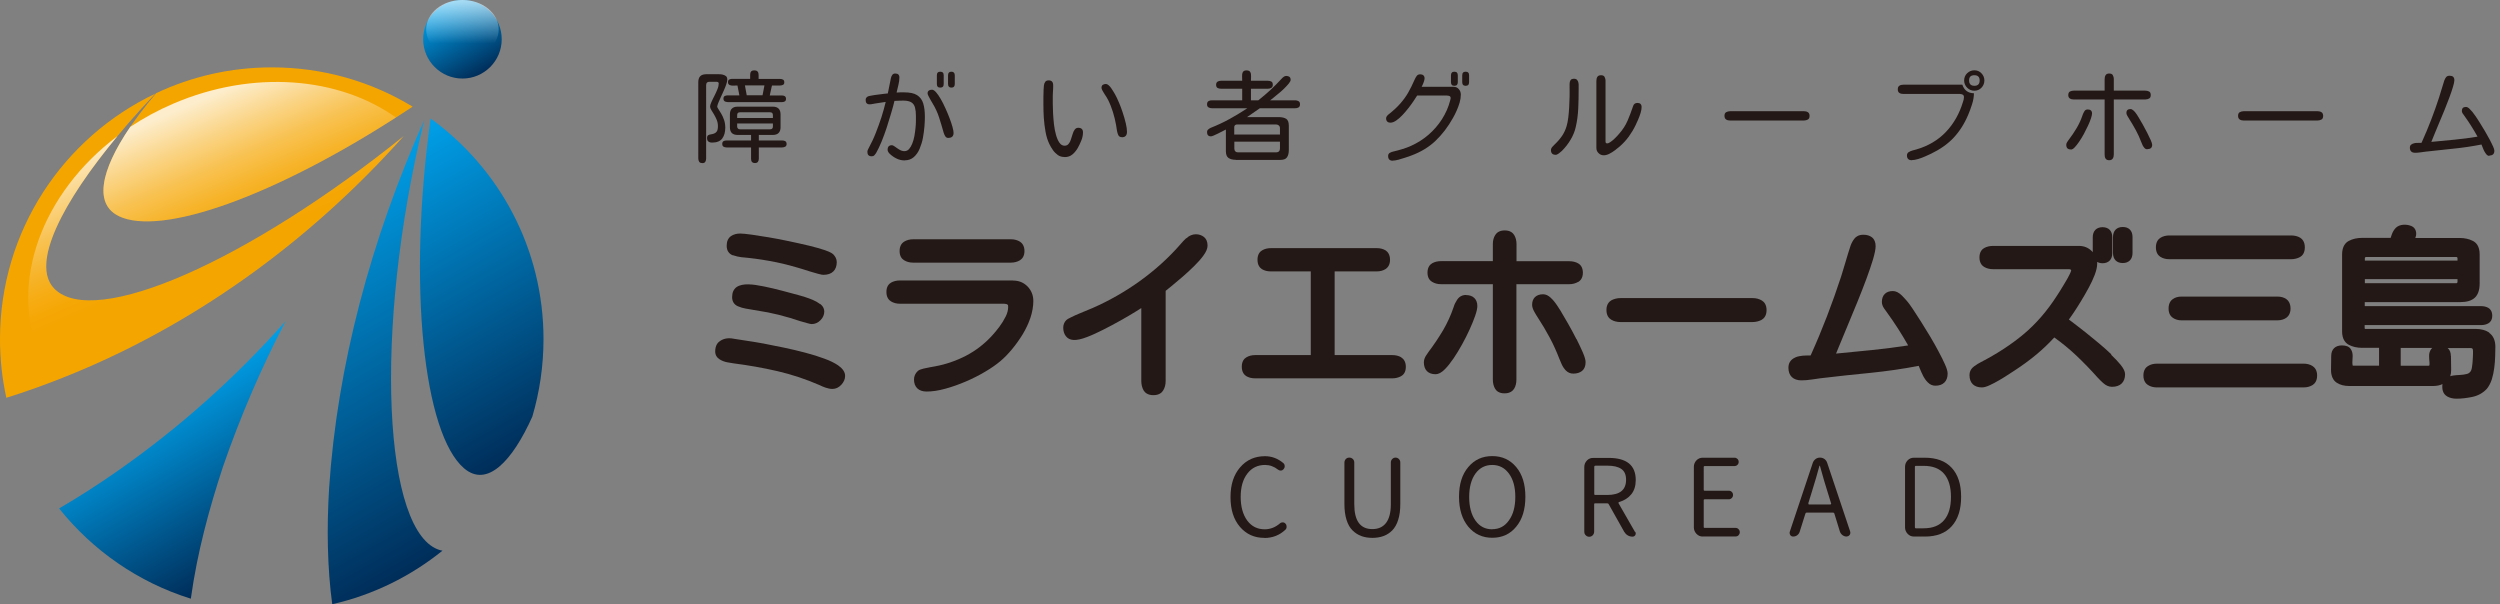 <svg xmlns="http://www.w3.org/2000/svg" width="331" height="80" viewBox="0 0 331 80" fill="none"><rect x="0" y="0" width="331" height="80" fill="#808080" stroke="none"/><path d="M66.427 5.2C66.427 8.067 64.093 10.4 61.227 10.4C58.36 10.4 56.027 8.067 56.027 5.2C56.027 2.333 58.347 0 61.227 0C64.107 0 66.427 2.32 66.427 5.2Z" fill="url(#paint0_linear_148_3048)"></path><path opacity="0.67" d="M66.027 3.893C66.027 6.053 63.88 7.8 61.227 7.8C58.573 7.8 56.427 6.053 56.427 3.893C56.427 1.733 58.573 0 61.227 0C63.88 0 66.027 1.747 66.027 3.893Z" fill="url(#paint1_linear_148_3048)"></path><path d="M37.813 42.52C31.227 49.946 23.693 56.706 15.307 62.533C12.893 64.213 10.4 65.813 7.827 67.32C12.267 72.88 18.307 77.106 25.267 79.266C26.12 73.093 27.707 67.32 29.533 61.76C31.853 55.053 34.627 48.64 37.813 42.52Z" fill="url(#paint2_linear_148_3048)"></path><path d="M53.52 17.96C32.8 34.613 12.507 43.547 7.213 38.24C3.267 34.293 10.533 22.933 20.56 12.4C8.4 18.173 0 30.56 0 44.907C0 47.573 0.293 50.173 0.84 52.667C3.4 51.867 5.933 50.96 8.44 49.96C25.227 43.293 40.813 32.227 53.507 17.947L53.52 17.96Z" fill="#F5A500"></path><path d="M16.253 28.84C22.533 31.08 37.893 25.24 54.627 14.12C49.187 10.813 42.813 8.92 35.987 8.92C30.507 8.92 25.32 10.147 20.68 12.333C14.28 19.853 11.12 27.013 16.253 28.84Z" fill="#F5A500"></path><path d="M56.187 15.867C49.147 31.627 44.653 48.346 43.573 64.64C43.253 69.88 43.333 75.16 43.987 80C49.427 78.76 54.387 76.293 58.587 72.906C58.493 72.893 58.413 72.867 58.32 72.853C50.827 70.84 49.307 44.066 56.173 15.867H56.187Z" fill="url(#paint3_linear_148_3048)"></path><path d="M61.453 62.013C64.48 64.586 67.8 61.12 70.48 55.16C71.44 51.906 71.96 48.466 71.96 44.893C71.96 32.866 66.067 22.226 57.013 15.693C53.92 37.946 56.133 57.493 61.453 62.013Z" fill="url(#paint4_linear_148_3048)"></path><path opacity="0.8" d="M53.52 17.96C32.8 34.614 12.507 43.547 7.213 38.24C3.96 34.987 8.32 26.72 15.56 18.014C5.587 25.52 1.08 37.4 5.347 47.334C5.827 48.453 6.413 49.507 7.067 50.507C7.533 50.334 7.987 50.147 8.453 49.974C25.24 43.307 40.827 32.24 53.52 17.96Z" fill="url(#paint5_linear_148_3048)"></path><path opacity="0.8" d="M16.253 28.84C22.253 30.974 36.56 25.733 52.427 15.56C44.893 10.2 33.547 9.173 22.92 13.733C20.893 14.6 19 15.64 17.24 16.8C13.347 22.52 12.16 27.373 16.253 28.827V28.84Z" fill="url(#paint6_linear_148_3048)"></path><path d="M111.027 48.413C110.547 48.08 109.92 47.76 109.133 47.48C108.387 47.2 107.533 46.934 106.613 46.694C105.693 46.453 104.76 46.227 103.8 46.027C102.853 45.827 101.933 45.64 101.067 45.48C100.2 45.32 99.44 45.2 98.8 45.107C98.173 45.014 97.72 44.947 97.427 44.894C97.32 44.88 97.213 44.853 97.093 44.84C96.333 44.694 95.76 44.853 95.32 45.16C95.027 45.347 94.693 45.747 94.693 46.533C94.693 46.987 94.907 47.347 95.293 47.587C95.6 47.773 95.933 47.907 96.32 47.974C96.64 48.027 96.907 48.067 97.12 48.107C99.093 48.36 101.067 48.707 102.96 49.147C104.853 49.587 106.733 50.214 108.533 51C108.773 51.12 109.027 51.227 109.293 51.32C109.6 51.427 109.907 51.493 110.227 51.493C110.653 51.493 111.053 51.307 111.387 50.947C111.72 50.587 111.893 50.2 111.893 49.773C111.893 49.28 111.6 48.827 111.027 48.427V48.413Z" fill="#231815"></path><path d="M108.573 40.254C108.293 40.04 107.96 39.854 107.587 39.694C107.227 39.547 106.893 39.427 106.56 39.32C106.227 39.214 105.973 39.147 105.8 39.094L103.613 38.507C102.787 38.28 101.947 38.094 101.12 37.92C99.667 37.627 98.333 37.454 97.52 38.014C97.133 38.294 96.933 38.734 96.933 39.347C96.933 39.907 97.2 40.334 97.693 40.547C98.04 40.694 98.387 40.8 98.72 40.854C99.72 41.014 100.693 41.187 101.667 41.36C102.627 41.547 103.573 41.787 104.56 42.08C104.627 42.08 104.787 42.147 105.027 42.227C105.307 42.32 105.613 42.414 105.947 42.52L106.84 42.774C107.227 42.88 107.36 42.907 107.467 42.907C107.907 42.907 108.307 42.734 108.64 42.387C108.973 42.054 109.133 41.667 109.133 41.24C109.133 40.974 109.04 40.587 108.587 40.24L108.573 40.254Z" fill="#231815"></path><path d="M97.027 33.787C97.413 33.92 97.787 34.014 98.16 34.053C99.387 34.16 100.64 34.32 101.867 34.547C103.093 34.76 104.307 35.053 105.52 35.413C105.64 35.44 105.853 35.507 106.16 35.6L107.213 35.934C107.6 36.053 107.947 36.16 108.267 36.24C108.733 36.373 108.92 36.387 109.027 36.387C110.147 36.387 110.787 35.773 110.787 34.694C110.787 34.493 110.733 34.307 110.653 34.133C110.587 34 110.507 33.88 110.413 33.773C110.293 33.614 110.053 33.413 109.213 33.12C108.653 32.934 107.96 32.733 107.133 32.533C106.32 32.334 105.44 32.147 104.52 31.947C103.587 31.747 102.693 31.573 101.813 31.427C100.947 31.28 100.173 31.16 99.507 31.067C98.813 30.974 98.32 30.92 98 30.92C97.507 30.92 97.107 31.04 96.773 31.267C96.4 31.534 96.213 31.96 96.213 32.547C96.213 33.173 96.507 33.614 97.04 33.813L97.027 33.787Z" fill="#231815"></path><path d="M134.173 37.133H119.147C118.707 37.133 118.32 37.227 117.987 37.413C117.707 37.574 117.36 37.92 117.36 38.654C117.36 39.387 117.693 39.733 117.973 39.907C118.307 40.107 118.693 40.214 119.147 40.214H132.933C133.133 40.214 133.293 40.254 133.4 40.334C133.48 40.387 133.48 40.547 133.48 40.64C133.48 41.053 133.373 41.48 133.147 41.92C132.907 42.4 132.627 42.853 132.307 43.28C131.973 43.72 131.653 44.107 131.347 44.44C130.347 45.533 129.187 46.427 127.907 47.093C126.627 47.76 125.24 48.24 123.787 48.507L123.187 48.614C122.88 48.667 122.573 48.733 122.28 48.8C121.907 48.894 121.68 48.974 121.52 49.12C121.187 49.427 121.013 49.813 121.013 50.24C121.013 51.254 121.627 51.84 122.68 51.84C123.427 51.84 124.253 51.72 125.16 51.467C126.04 51.227 126.947 50.907 127.853 50.52C128.76 50.133 129.627 49.694 130.413 49.227C131.213 48.76 131.893 48.28 132.453 47.813C132.973 47.373 133.493 46.84 134 46.227C134.507 45.614 134.973 44.96 135.4 44.267C135.827 43.56 136.173 42.827 136.427 42.08C136.68 41.32 136.813 40.56 136.813 39.84C136.813 39.12 136.56 38.453 136.053 37.934C135.547 37.413 134.907 37.147 134.133 37.147L134.173 37.133Z" fill="#231815"></path><path d="M119.72 34.467C120.053 34.667 120.44 34.773 120.893 34.773H133.853C134.293 34.773 134.693 34.667 135.027 34.467C135.307 34.294 135.64 33.947 135.64 33.24C135.64 32.533 135.307 32.16 135.027 31.987C134.693 31.787 134.307 31.68 133.853 31.68H120.893C120.453 31.68 120.053 31.787 119.72 31.987C119.44 32.16 119.107 32.507 119.107 33.24C119.107 33.974 119.44 34.294 119.72 34.467Z" fill="#231815"></path><path d="M157.053 31.534C156.76 31.814 156.52 32.067 156.347 32.28C154.773 34.093 152.96 35.733 150.987 37.16C149.013 38.587 146.893 39.8 144.68 40.773C144.587 40.813 144.387 40.907 144.067 41.027C143.733 41.16 143.347 41.32 142.947 41.493C142.533 41.667 142.173 41.827 141.853 41.987C141.4 42.2 141.267 42.294 141.187 42.373C140.907 42.654 140.773 43 140.773 43.387C140.773 43.84 140.893 44.214 141.12 44.507C141.587 45.107 142.4 45.214 143.947 44.614C144.587 44.373 145.293 44.04 146.067 43.654C146.827 43.267 147.587 42.867 148.347 42.44C149.107 42.014 149.787 41.614 150.413 41.227C150.667 41.067 150.907 40.92 151.107 40.787V50.44C151.107 50.907 151.213 51.32 151.4 51.667C151.573 51.96 151.933 52.32 152.707 52.32C153.48 52.32 153.84 51.974 154.013 51.68C154.227 51.334 154.333 50.92 154.333 50.44V38.507C154.533 38.347 154.787 38.147 155.107 37.88C155.533 37.52 156.013 37.12 156.547 36.667C157.08 36.214 157.587 35.733 158.08 35.254C158.587 34.76 159 34.294 159.32 33.853C159.693 33.347 159.88 32.907 159.88 32.52C159.88 32.014 159.72 31.627 159.4 31.373C158.853 30.933 157.84 30.8 157.067 31.56L157.053 31.534Z" fill="#231815"></path><path d="M185.547 47.32C185.213 47.12 184.813 47.014 184.347 47.014H176.707V35.934H182.28C182.733 35.934 183.12 35.827 183.44 35.627C183.707 35.453 184.04 35.107 184.04 34.4C184.04 33.694 183.72 33.334 183.467 33.16C183.147 32.96 182.747 32.853 182.28 32.853H168.267C167.827 32.853 167.44 32.947 167.107 33.147C166.827 33.307 166.493 33.654 166.493 34.387C166.493 35.12 166.813 35.453 167.067 35.627C167.387 35.827 167.787 35.934 168.253 35.934H173.547V47.014H166.187C165.747 47.014 165.36 47.107 165.027 47.307C164.747 47.467 164.413 47.813 164.413 48.547C164.413 49.28 164.733 49.614 164.987 49.787C165.307 49.987 165.707 50.093 166.173 50.093H184.32C184.76 50.093 185.147 50 185.493 49.813C185.787 49.654 186.133 49.307 186.133 48.574C186.133 47.84 185.8 47.493 185.52 47.32H185.547Z" fill="#231815"></path><path d="M194.107 39.053C193.6 39.053 193.187 39.28 192.92 39.694C192.72 40 192.56 40.32 192.467 40.64C192.093 41.747 191.613 42.787 191.067 43.72C190.507 44.667 189.867 45.627 189.133 46.6C189.013 46.76 188.907 46.947 188.773 47.133C188.613 47.4 188.52 47.68 188.52 47.974C188.52 48.974 189.08 49.547 190.067 49.547C190.453 49.547 190.853 49.334 191.293 48.894C191.653 48.533 192.04 48.053 192.44 47.467C192.827 46.894 193.213 46.267 193.587 45.587C193.96 44.92 194.293 44.24 194.587 43.6C194.88 42.96 195.12 42.36 195.307 41.827C195.507 41.254 195.6 40.827 195.6 40.52C195.6 39.614 195.04 39.067 194.093 39.067L194.107 39.053Z" fill="#231815"></path><path d="M208.72 44.907C208.387 44.24 208.027 43.587 207.653 42.92C207.28 42.254 206.933 41.667 206.627 41.16C206.307 40.64 206.053 40.28 205.907 40.08C205.773 39.894 205.573 39.667 205.32 39.427C205 39.12 204.653 38.96 204.307 38.96C203.4 38.96 202.853 39.48 202.853 40.347C202.853 40.64 202.96 40.96 203.16 41.307C203.32 41.6 203.467 41.827 203.587 42.014C204.173 42.907 204.707 43.813 205.187 44.707C205.667 45.6 206.093 46.56 206.48 47.56C206.56 47.747 206.653 47.974 206.773 48.24C206.907 48.547 207.093 48.813 207.32 49.053C207.6 49.334 207.933 49.467 208.307 49.467C208.773 49.467 209.16 49.347 209.453 49.12C209.773 48.867 209.933 48.467 209.933 47.947C209.933 47.667 209.827 47.28 209.573 46.68C209.347 46.16 209.067 45.56 208.733 44.894L208.72 44.907Z" fill="#231815"></path><path d="M208.96 37.334C209.24 37.16 209.573 36.813 209.573 36.107C209.573 35.4 209.24 35.027 208.947 34.867C208.613 34.68 208.227 34.587 207.787 34.587H200.787V32.32C200.787 31.854 200.68 31.453 200.48 31.12C200.307 30.84 199.96 30.507 199.227 30.507C198.493 30.507 198.147 30.84 197.973 31.107C197.76 31.44 197.653 31.84 197.653 32.307V34.574H190.787C190.347 34.574 189.96 34.667 189.627 34.853C189.347 35.014 189 35.36 189 36.093C189 36.827 189.333 37.147 189.613 37.32C189.947 37.52 190.333 37.627 190.787 37.627H197.653V50.254C197.653 50.707 197.747 51.107 197.933 51.44C198.093 51.733 198.453 52.08 199.2 52.08C199.947 52.08 200.307 51.733 200.48 51.453C200.68 51.12 200.773 50.707 200.773 50.254V37.627H207.773C208.213 37.627 208.613 37.52 208.947 37.32L208.96 37.334Z" fill="#231815"></path><path d="M233.267 39.787C232.92 39.574 232.507 39.467 232.04 39.467H214.56C214.107 39.467 213.693 39.574 213.347 39.76C213.053 39.934 212.693 40.294 212.693 41.04C212.693 41.787 213.027 42.147 213.32 42.32C213.667 42.534 214.08 42.64 214.547 42.64H232.027C232.48 42.64 232.893 42.534 233.24 42.347C233.533 42.174 233.893 41.814 233.893 41.067C233.893 40.32 233.56 39.96 233.267 39.787Z" fill="#231815"></path><path d="M256.667 46.534C256.333 45.894 255.947 45.227 255.547 44.547C255.133 43.867 254.733 43.214 254.333 42.574C253.933 41.934 253.573 41.387 253.253 40.907C252.92 40.414 252.667 40.054 252.48 39.854C252.32 39.654 252.08 39.414 251.787 39.107C251.4 38.734 251.013 38.534 250.613 38.534C249.707 38.534 249.16 39.067 249.16 39.974C249.16 40.254 249.253 40.534 249.44 40.814C249.573 41.014 249.707 41.2 249.813 41.334C250.84 42.747 251.787 44.227 252.64 45.734C251.053 45.974 249.44 46.187 247.84 46.347C246.253 46.507 244.667 46.667 243.093 46.814C243.227 46.494 243.373 46.134 243.547 45.707L244.653 43.04C245.067 42.04 245.493 41.027 245.92 39.974C246.347 38.92 246.747 37.907 247.107 36.934C247.467 35.96 247.76 35.094 247.987 34.347C248.213 33.56 248.333 32.987 248.333 32.6C248.333 32.08 248.173 31.68 247.853 31.427C247.56 31.2 247.187 31.08 246.707 31.08C246.08 31.08 245.72 31.347 245.533 31.587C245.32 31.854 245.147 32.16 245.013 32.534C244.787 33.214 244.587 33.88 244.387 34.56C244.187 35.227 243.987 35.907 243.773 36.587C243.2 38.334 242.573 40.107 241.907 41.84C241.24 43.574 240.52 45.307 239.76 46.987L239.72 47.067H239.227C238.893 47.067 238.547 47.094 238.227 47.16C237.853 47.227 237.533 47.374 237.267 47.587C237.053 47.76 236.787 48.094 236.787 48.694C236.787 49.747 237.413 50.36 238.507 50.36C238.933 50.36 239.387 50.32 239.827 50.254C240.24 50.187 240.64 50.134 241.053 50.08C243.28 49.814 245.507 49.574 247.72 49.36C249.813 49.147 251.947 48.84 254.04 48.44C254.08 48.547 254.133 48.667 254.187 48.8C254.307 49.107 254.453 49.427 254.613 49.747C254.787 50.094 255 50.387 255.227 50.614C255.507 50.907 255.853 51.067 256.24 51.067C257.267 51.067 257.867 50.48 257.867 49.467C257.867 49.174 257.76 48.787 257.507 48.227C257.293 47.747 257.013 47.174 256.667 46.534Z" fill="#231815"></path><path d="M281.053 30.053C280.24 30.053 279.76 30.56 279.76 31.387V33.493C279.76 34.334 280.24 34.827 281.053 34.827C281.867 34.827 282.347 34.32 282.347 33.493V31.387C282.347 30.547 281.867 30.053 281.053 30.053Z" fill="#231815"></path><path d="M279.533 46.907C279.027 46.427 278.48 45.934 277.867 45.427C277.267 44.92 276.68 44.44 276.107 43.987C275.533 43.534 275.013 43.134 274.56 42.787C274.307 42.6 274.107 42.44 273.92 42.307C274.08 42.08 274.267 41.814 274.48 41.507C274.813 41.014 275.16 40.48 275.52 39.88C275.88 39.28 276.227 38.694 276.547 38.094C276.88 37.48 277.147 36.907 277.347 36.374C277.56 35.8 277.667 35.32 277.667 34.92C277.667 34.84 277.667 34.76 277.667 34.68C277.867 34.787 278.107 34.854 278.373 34.854C279.187 34.854 279.667 34.347 279.667 33.52V31.414C279.667 30.574 279.187 30.08 278.373 30.08C277.56 30.08 277.08 30.587 277.08 31.414V33.387C277.08 33.387 277 33.307 276.96 33.254C276.493 32.787 275.92 32.56 275.28 32.56H263.867C263.427 32.56 263.04 32.654 262.707 32.84C262.427 33 262.08 33.347 262.08 34.08C262.08 34.814 262.413 35.16 262.693 35.334C263.027 35.534 263.413 35.64 263.867 35.64H273.947C274.053 35.64 274.147 35.667 274.227 35.774C274.227 35.774 274.227 35.907 274.027 36.307C273.867 36.627 273.68 36.987 273.44 37.374C273.213 37.76 272.987 38.12 272.787 38.454C272.573 38.774 272.427 39.014 272.333 39.16C271.04 41.174 269.56 42.88 267.933 44.24C266.293 45.614 264.387 46.854 262.267 47.947C262 48.08 261.693 48.267 261.387 48.494C260.867 48.867 260.76 49.334 260.76 49.667C260.76 50.694 261.36 51.294 262.4 51.294C262.68 51.294 263.013 51.2 263.467 50.987C263.853 50.814 264.267 50.587 264.707 50.334C265.133 50.08 265.533 49.84 265.893 49.6L266.693 49.08C267.72 48.414 268.707 47.694 269.64 46.92C270.467 46.227 271.253 45.48 271.987 44.68C273.013 45.414 273.973 46.2 274.867 47.04C275.853 47.974 276.827 48.974 277.76 50.027C277.96 50.24 278.187 50.467 278.467 50.72C278.827 51.04 279.213 51.214 279.627 51.214C280.733 51.214 281.36 50.6 281.36 49.547C281.36 49.2 281.173 48.8 280.787 48.32C280.467 47.92 280.04 47.467 279.52 46.974L279.533 46.907Z" fill="#231815"></path><path d="M306.187 48.467C305.853 48.254 305.453 48.147 304.987 48.147H285.587C285.12 48.147 284.72 48.254 284.387 48.467C284.107 48.64 283.787 49 283.787 49.72C283.787 50.44 284.12 50.8 284.387 50.974C284.72 51.187 285.12 51.294 285.587 51.294H304.987C305.453 51.294 305.853 51.187 306.187 50.974C306.467 50.8 306.787 50.44 306.787 49.72C306.787 49 306.453 48.64 306.187 48.467Z" fill="#231815"></path><path d="M301.52 39.267H288.84C288.387 39.267 287.987 39.373 287.68 39.6C287.427 39.773 287.12 40.133 287.12 40.84C287.12 41.547 287.413 41.88 287.667 42.067C287.987 42.294 288.373 42.413 288.84 42.413H301.52C302 42.413 302.4 42.294 302.72 42.067C302.973 41.88 303.267 41.52 303.267 40.84C303.267 40.16 302.96 39.773 302.707 39.6C302.387 39.373 302 39.267 301.52 39.267Z" fill="#231815"></path><path d="M286.027 34C286.36 34.214 286.76 34.32 287.227 34.32H303.333C303.787 34.32 304.2 34.214 304.533 34.027C304.827 33.854 305.16 33.494 305.16 32.747C305.16 32 304.813 31.64 304.533 31.467C304.2 31.267 303.787 31.174 303.333 31.174H287.227C286.76 31.174 286.36 31.28 286.027 31.494C285.76 31.667 285.44 32.027 285.44 32.747C285.44 33.467 285.76 33.827 286.027 34Z" fill="#231815"></path><path d="M329.613 44.053C329.12 43.72 328.507 43.547 327.76 43.547H313.28C313.173 43.547 313.12 43.547 313.107 43.547C313.08 43.48 313.067 43.387 313.08 43.267C313.08 43.187 313.08 43.12 313.08 43.04H328.533C328.88 43.04 329.187 42.96 329.453 42.813C329.693 42.68 329.973 42.387 329.973 41.8C329.973 41.214 329.693 40.894 329.453 40.76C329.187 40.614 328.88 40.533 328.533 40.533H313.093V40H325.72C326.6 40 327.227 39.813 327.653 39.427C328.08 39.04 328.307 38.4 328.307 37.533C328.307 36.894 328.307 36.254 328.307 35.6C328.307 34.947 328.307 34.307 328.307 33.667C328.307 32.574 327.813 32.093 327.4 31.893C326.907 31.64 326.32 31.507 325.653 31.507H319.787C319.867 31.307 319.907 31.134 319.907 30.974C319.907 30.294 319.507 30.027 319.253 29.92C318.56 29.64 317.693 29.694 317.213 30.16C316.973 30.4 316.8 30.694 316.68 31.027C316.627 31.187 316.573 31.347 316.52 31.494H312.747C312.08 31.494 311.493 31.627 310.987 31.893C310.573 32.107 310.093 32.6 310.093 33.68V43.894C310.093 44.96 310.587 45.44 310.987 45.654C311.48 45.92 312.08 46.053 312.747 46.053H314.987V48.413H311.667C311.56 48.413 311.52 48.413 311.507 48.413C311.467 48.307 311.453 48.147 311.453 47.974C311.467 47.694 311.48 47.427 311.493 47.147C311.493 46.773 311.413 46.453 311.227 46.2C311.013 45.88 310.613 45.733 310.067 45.733C309.187 45.733 308.653 46.254 308.653 47.12L308.627 48.974C308.627 49.76 308.88 50.334 309.373 50.667C309.813 50.96 310.373 51.107 311.04 51.107H322.147C322.627 51.107 323.04 51.014 323.387 50.853C323.36 50.974 323.36 51.093 323.36 51.227C323.36 51.987 323.733 52.334 324.04 52.507C324.387 52.694 324.8 52.787 325.24 52.787C325.88 52.787 326.573 52.707 327.293 52.56C328.08 52.4 328.747 52.04 329.267 51.467C329.533 51.133 329.76 50.72 329.92 50.214C330.067 49.747 330.173 49.227 330.24 48.694C330.307 48.173 330.347 47.667 330.36 47.173C330.373 46.694 330.387 46.28 330.387 45.934C330.387 45.067 330.107 44.44 329.56 44.067L329.613 44.053ZM324.493 47.12C324.493 46.667 324.347 46.307 324.067 46.08H327.027C327.32 46.08 327.427 46.133 327.427 46.493C327.427 46.72 327.427 47.04 327.4 47.453C327.387 47.853 327.347 48.227 327.293 48.6C327.24 48.974 327.133 49.147 327.053 49.24C326.933 49.387 326.773 49.48 326.573 49.52C326.307 49.587 326.027 49.627 325.747 49.64C325.413 49.654 325.107 49.68 324.813 49.72C324.667 49.733 324.533 49.773 324.413 49.813C324.493 49.574 324.533 49.294 324.533 48.974L324.507 47.133L324.493 47.12ZM321.893 46.214C321.693 46.48 321.6 46.8 321.613 47.173C321.613 47.453 321.64 47.72 321.667 48C321.68 48.173 321.667 48.32 321.64 48.4C321.64 48.4 321.587 48.427 321.44 48.427H317.853V46.067H322.027C322.027 46.067 321.933 46.16 321.893 46.214ZM313.107 34.507V34.133L313.213 34.027H325.267L325.373 34.133V34.507H313.093H313.107ZM325.373 36.974V37.387L325.267 37.493H313.107V36.96H325.387L325.373 36.974Z" fill="#231815"></path><path d="M167.387 71.213C166.08 71.213 165.013 70.734 164.173 69.76C163.333 68.787 162.92 67.48 162.92 65.814C162.92 64.147 163.347 62.853 164.2 61.867C165.053 60.88 166.147 60.4 167.48 60.4C168.387 60.4 169.187 60.707 169.907 61.307C170.04 61.413 170.093 61.56 170.093 61.733C170.093 61.88 170.04 62.014 169.947 62.12C169.853 62.227 169.733 62.294 169.587 62.307C169.44 62.307 169.32 62.267 169.2 62.173C168.693 61.773 168.12 61.56 167.493 61.56C166.52 61.56 165.733 61.934 165.147 62.707C164.56 63.467 164.267 64.493 164.267 65.787C164.267 67.08 164.56 68.147 165.133 68.92C165.707 69.694 166.48 70.08 167.453 70.08C168.187 70.08 168.853 69.814 169.453 69.307C169.56 69.2 169.693 69.16 169.84 69.16C169.987 69.16 170.107 69.227 170.2 69.334C170.307 69.44 170.347 69.587 170.347 69.734C170.347 69.907 170.293 70.04 170.187 70.133C169.413 70.867 168.48 71.227 167.413 71.227L167.387 71.213Z" fill="#231815"></path><path d="M181.707 71.213C181.16 71.213 180.667 71.133 180.24 70.973C179.813 70.813 179.427 70.573 179.08 70.227C178.733 69.893 178.467 69.427 178.28 68.827C178.093 68.24 178 67.533 178 66.72V61.253C178 61.067 178.067 60.907 178.187 60.773C178.32 60.64 178.467 60.587 178.653 60.587C178.84 60.587 178.987 60.653 179.12 60.773C179.253 60.907 179.307 61.067 179.307 61.253V66.76C179.307 68.96 180.107 70.053 181.693 70.053C183.28 70.053 184.147 68.96 184.147 66.76V61.227C184.147 61.053 184.213 60.893 184.333 60.773C184.453 60.653 184.6 60.587 184.773 60.587C184.947 60.587 185.093 60.653 185.213 60.773C185.333 60.893 185.4 61.053 185.4 61.227V66.72C185.4 67.533 185.307 68.24 185.12 68.827C184.933 69.427 184.667 69.88 184.333 70.227C184 70.56 183.613 70.813 183.173 70.973C182.733 71.133 182.253 71.213 181.693 71.213H181.707Z" fill="#231815"></path><path d="M193.173 65.773C193.173 64.12 193.573 62.813 194.4 61.84C195.213 60.867 196.267 60.387 197.573 60.387C198.88 60.387 199.933 60.867 200.747 61.84C201.56 62.813 201.96 64.12 201.96 65.773C201.96 67.427 201.56 68.76 200.747 69.733C199.947 70.72 198.88 71.2 197.573 71.2C196.267 71.2 195.213 70.707 194.4 69.733C193.587 68.747 193.173 67.427 193.173 65.773ZM197.573 70.067C198.493 70.067 199.24 69.68 199.787 68.893C200.347 68.12 200.627 67.08 200.627 65.787C200.627 64.493 200.347 63.467 199.787 62.707C199.227 61.947 198.493 61.56 197.573 61.56C196.653 61.56 195.907 61.933 195.347 62.707C194.8 63.467 194.52 64.493 194.52 65.8C194.52 67.107 194.8 68.147 195.347 68.92C195.893 69.693 196.64 70.08 197.573 70.08V70.067Z" fill="#231815"></path><path d="M216.507 70.4C216.507 70.4 216.573 70.533 216.573 70.613C216.573 70.693 216.56 70.76 216.52 70.84C216.44 70.973 216.307 71.053 216.147 71.053C215.92 71.053 215.707 71 215.507 70.88C215.307 70.76 215.16 70.6 215.04 70.4L212.987 66.747C212.947 66.667 212.867 66.64 212.773 66.64H211.2C211.107 66.64 211.067 66.68 211.067 66.773V70.387C211.067 70.573 211 70.733 210.88 70.867C210.747 71 210.6 71.067 210.413 71.067C210.227 71.067 210.08 71 209.947 70.867C209.813 70.733 209.76 70.573 209.76 70.387V61.827C209.76 61.493 209.88 61.213 210.107 60.973C210.333 60.733 210.613 60.627 210.947 60.627H212.987C215.373 60.627 216.573 61.6 216.573 63.56C216.573 64.333 216.373 64.96 215.987 65.44C215.6 65.92 215.067 66.267 214.373 66.467C214.333 66.467 214.307 66.493 214.293 66.533C214.28 66.56 214.293 66.6 214.293 66.627L216.48 70.44L216.507 70.4ZM211.213 61.667C211.12 61.667 211.08 61.72 211.08 61.8V65.4C211.08 65.493 211.12 65.533 211.213 65.533H212.8C214.467 65.533 215.293 64.867 215.293 63.52C215.293 62.853 215.08 62.373 214.667 62.093C214.253 61.8 213.627 61.653 212.8 61.653H211.213V61.667Z" fill="#231815"></path><path d="M225.453 71.04C225.12 71.04 224.84 70.92 224.613 70.68C224.387 70.44 224.267 70.16 224.267 69.827V61.8C224.267 61.467 224.387 61.187 224.613 60.947C224.84 60.707 225.133 60.6 225.453 60.6H229.653C229.8 60.6 229.92 60.653 230.04 60.76C230.147 60.867 230.2 61 230.2 61.16C230.2 61.32 230.147 61.44 230.04 61.547C229.933 61.653 229.8 61.707 229.653 61.707H225.707C225.613 61.707 225.573 61.76 225.573 61.84V64.84C225.573 64.933 225.613 64.973 225.707 64.973H228.907C229.067 64.973 229.187 65.027 229.293 65.133C229.4 65.24 229.453 65.373 229.453 65.533C229.453 65.693 229.4 65.827 229.293 65.933C229.187 66.04 229.053 66.107 228.907 66.107H225.707C225.613 66.107 225.573 66.147 225.573 66.24V69.76C225.573 69.853 225.613 69.893 225.707 69.893H229.787C229.947 69.893 230.08 69.947 230.187 70.067C230.293 70.173 230.347 70.307 230.347 70.467C230.347 70.627 230.293 70.747 230.187 70.867C230.08 70.973 229.947 71.027 229.787 71.027H225.44L225.453 71.04Z" fill="#231815"></path><path d="M244.493 71.04C244.293 71.04 244.107 70.973 243.947 70.853C243.787 70.733 243.667 70.573 243.6 70.373L242.867 67.987C242.84 67.907 242.787 67.867 242.693 67.867H239.213C239.12 67.867 239.067 67.907 239.04 67.987L238.28 70.4C238.213 70.6 238.107 70.747 237.947 70.867C237.787 70.987 237.613 71.04 237.413 71.04C237.253 71.04 237.12 70.973 237.027 70.84C236.973 70.747 236.947 70.653 236.947 70.56C236.947 70.507 236.947 70.453 236.973 70.387L240.013 61.28C240.08 61.08 240.213 60.907 240.387 60.773C240.56 60.64 240.76 60.587 240.973 60.587C241.187 60.587 241.387 60.653 241.56 60.773C241.733 60.907 241.853 61.067 241.92 61.28L244.96 70.36C244.96 70.36 244.987 70.48 244.987 70.533C244.987 70.627 244.96 70.72 244.907 70.813C244.8 70.947 244.667 71.027 244.493 71.027V71.04ZM239.44 66.653C239.44 66.653 239.44 66.72 239.44 66.747C239.453 66.773 239.48 66.787 239.52 66.787H242.347C242.347 66.787 242.413 66.773 242.427 66.747C242.44 66.72 242.453 66.68 242.44 66.653L241.987 65.187C241.707 64.32 241.36 63.147 240.96 61.68C240.96 61.667 240.933 61.653 240.92 61.653C240.907 61.653 240.893 61.653 240.893 61.68C240.64 62.64 240.293 63.813 239.867 65.187L239.413 66.653H239.44Z" fill="#231815"></path><path d="M253.413 71.04C253.08 71.04 252.8 70.92 252.573 70.68C252.347 70.44 252.227 70.16 252.227 69.827V61.8C252.227 61.467 252.347 61.187 252.573 60.947C252.8 60.707 253.093 60.6 253.413 60.6H254.813C256.387 60.6 257.587 61.04 258.413 61.947C259.24 62.84 259.653 64.12 259.653 65.787C259.653 67.453 259.24 68.747 258.413 69.667C257.587 70.587 256.4 71.04 254.867 71.04H253.413ZM253.533 69.813C253.533 69.907 253.573 69.947 253.667 69.947H254.693C255.893 69.947 256.787 69.587 257.4 68.867C258.013 68.147 258.307 67.12 258.307 65.787C258.307 64.453 258 63.427 257.4 62.733C256.8 62.027 255.893 61.68 254.693 61.68H253.667C253.573 61.68 253.533 61.733 253.533 61.813V69.827V69.813Z" fill="#231815"></path><path d="M92.947 21.587C92.76 21.587 92.627 21.52 92.56 21.4C92.493 21.28 92.453 21.133 92.453 20.973V10.88C92.453 10.173 92.8 9.827 93.507 9.827H95.2C95.36 9.827 95.533 9.84 95.693 9.88C95.853 9.92 96 9.987 96.12 10.08C96.24 10.173 96.293 10.333 96.293 10.533C96.293 10.693 96.253 10.893 96.16 11.16C96.067 11.427 95.96 11.707 95.827 12C95.693 12.293 95.56 12.587 95.427 12.88C95.293 13.173 95.173 13.427 95.093 13.64C95.013 13.853 94.96 14.027 94.96 14.12C94.96 14.187 95.013 14.293 95.12 14.453C95.227 14.613 95.347 14.813 95.493 15.053C95.64 15.293 95.76 15.573 95.867 15.88C95.973 16.187 96.027 16.533 96.027 16.893C96.027 17.493 95.893 17.973 95.627 18.333C95.36 18.693 94.907 18.88 94.267 18.88C94.067 18.88 93.907 18.827 93.787 18.733C93.667 18.64 93.613 18.48 93.613 18.28C93.613 18.093 93.667 17.96 93.76 17.907C93.853 17.853 93.973 17.8 94.12 17.787C94.267 17.773 94.4 17.733 94.547 17.68C94.693 17.627 94.813 17.533 94.907 17.4C95 17.267 95.053 17.027 95.053 16.707C95.053 16.4 95 16.12 94.893 15.867C94.787 15.613 94.667 15.373 94.533 15.147C94.4 14.92 94.267 14.733 94.173 14.56C94.08 14.387 94.013 14.24 94.013 14.12C94.013 13.973 94.067 13.773 94.187 13.52C94.307 13.267 94.427 12.987 94.587 12.693C94.747 12.4 94.867 12.093 94.987 11.813C95.107 11.533 95.16 11.267 95.16 11.053C95.16 10.96 95.12 10.893 95.053 10.867C94.987 10.84 94.907 10.827 94.827 10.827H93.933C93.64 10.827 93.493 10.973 93.493 11.267V20.987C93.493 21.147 93.453 21.293 93.387 21.413C93.32 21.533 93.187 21.6 92.987 21.6L92.947 21.587ZM99.96 21.587C99.613 21.587 99.44 21.4 99.44 21.027V19.52H96.173C96.013 19.52 95.893 19.48 95.787 19.413C95.68 19.347 95.627 19.227 95.627 19.053C95.627 18.88 95.68 18.76 95.787 18.693C95.893 18.627 96.027 18.6 96.173 18.6H99.44V17.867H97.667C96.987 17.867 96.64 17.533 96.64 16.853V15.147C96.64 14.467 96.987 14.12 97.667 14.12H102.307C103 14.12 103.347 14.467 103.347 15.16V16.827C103.347 17.52 103 17.867 102.307 17.867H100.467V18.6H103.573C103.733 18.6 103.867 18.627 103.973 18.693C104.08 18.76 104.147 18.88 104.147 19.053C104.147 19.227 104.093 19.347 103.973 19.413C103.853 19.48 103.72 19.52 103.573 19.52H100.467V21.027C100.467 21.187 100.427 21.32 100.347 21.427C100.267 21.533 100.133 21.587 99.96 21.587ZM96.32 13.507C96.173 13.507 96.04 13.48 95.947 13.413C95.853 13.347 95.787 13.24 95.787 13.067C95.787 12.893 95.84 12.773 95.947 12.72C96.053 12.667 96.173 12.627 96.32 12.627H97.893L97.64 11.32C97.52 11.32 97.36 11.32 97.16 11.333C96.96 11.347 96.787 11.333 96.627 11.267C96.467 11.2 96.387 11.08 96.387 10.88C96.387 10.707 96.44 10.587 96.547 10.533C96.653 10.48 96.773 10.44 96.92 10.44H99.32C99.32 10.28 99.32 10.107 99.32 9.933C99.32 9.76 99.347 9.613 99.427 9.493C99.507 9.373 99.653 9.32 99.88 9.32C100.107 9.32 100.253 9.387 100.333 9.507C100.413 9.627 100.44 9.773 100.44 9.947C100.44 10.12 100.44 10.28 100.44 10.453H103.293C103.44 10.453 103.573 10.48 103.68 10.547C103.787 10.613 103.84 10.72 103.84 10.893C103.84 11.067 103.787 11.173 103.68 11.227C103.573 11.28 103.44 11.32 103.293 11.32H102.213C102.213 11.32 102.187 11.413 102.16 11.533C102.133 11.653 102.093 11.787 102.067 11.947C102.04 12.107 102 12.24 101.973 12.373C101.947 12.507 101.92 12.587 101.92 12.64H103.533C103.68 12.64 103.813 12.667 103.907 12.733C104 12.8 104.067 12.907 104.067 13.08C104.067 13.253 104.013 13.36 103.907 13.427C103.8 13.493 103.68 13.52 103.533 13.52H96.32V13.507ZM97.6 15.627H102.333V15.253C102.333 14.987 102.213 14.867 101.96 14.867H97.973C97.72 14.867 97.6 14.987 97.6 15.24V15.627ZM97.973 17.12H101.96C102.213 17.12 102.333 17 102.333 16.747V16.347H97.6V16.76C97.6 16.867 97.64 16.96 97.707 17.027C97.773 17.093 97.867 17.12 97.987 17.12H97.973ZM98.853 12.613H100.96L101.213 11.307H98.627L98.867 12.613H98.853Z" fill="#231815"></path><path d="M119.787 21.24C119.413 21.24 119.053 21.16 118.72 21C118.387 20.84 118.08 20.627 117.827 20.387C117.747 20.32 117.68 20.24 117.613 20.133C117.547 20.027 117.52 19.933 117.52 19.827C117.52 19.427 117.707 19.227 118.08 19.227C118.187 19.227 118.333 19.293 118.507 19.427C118.68 19.56 118.88 19.693 119.08 19.813C119.28 19.933 119.507 20.013 119.733 20.013C119.987 20.013 120.2 19.92 120.36 19.733C120.52 19.547 120.667 19.307 120.787 19C120.907 18.693 121 18.373 121.067 18.013C121.133 17.653 121.173 17.293 121.213 16.947C121.253 16.6 121.267 16.28 121.267 15.987C121.267 15.693 121.267 15.48 121.267 15.333C121.267 14.907 121.227 14.547 121.147 14.24C121.067 13.933 120.907 13.707 120.68 13.56C120.453 13.413 120.093 13.32 119.613 13.32C119.427 13.32 119.227 13.32 119.027 13.333C118.827 13.347 118.627 13.36 118.427 13.36C118.32 13.827 118.173 14.373 117.987 14.987C117.8 15.6 117.613 16.24 117.4 16.893C117.187 17.547 116.96 18.16 116.72 18.747C116.48 19.333 116.24 19.827 116.013 20.227C115.947 20.333 115.88 20.44 115.773 20.547C115.667 20.653 115.56 20.693 115.413 20.693C115.027 20.693 114.84 20.493 114.84 20.107C114.84 20.013 114.867 19.907 114.92 19.8C114.973 19.693 115.027 19.587 115.067 19.507C115.373 18.933 115.68 18.307 115.947 17.613C116.213 16.92 116.48 16.227 116.707 15.507C116.933 14.787 117.12 14.12 117.267 13.493L115.853 13.707C115.747 13.72 115.627 13.747 115.507 13.773C115.387 13.8 115.267 13.813 115.147 13.813C114.787 13.813 114.613 13.627 114.613 13.253C114.613 13.147 114.627 13.053 114.667 12.987C114.707 12.92 114.76 12.867 114.853 12.8C114.893 12.76 115 12.733 115.173 12.693C115.347 12.653 115.547 12.627 115.773 12.587C116 12.547 116.24 12.52 116.493 12.493C116.747 12.467 116.947 12.44 117.133 12.413C117.32 12.387 117.44 12.373 117.507 12.373H117.547L117.96 10.32C118 10.16 118.053 10.027 118.147 9.907C118.24 9.787 118.36 9.733 118.533 9.733C118.893 9.733 119.08 9.907 119.08 10.253C119.08 10.56 119.04 10.893 118.947 11.253C118.853 11.613 118.773 11.947 118.707 12.253C118.867 12.253 119.04 12.24 119.2 12.227C119.36 12.213 119.52 12.227 119.693 12.227C120.453 12.227 121.04 12.347 121.427 12.6C121.813 12.853 122.093 13.213 122.24 13.707C122.387 14.2 122.453 14.773 122.453 15.467C122.453 15.8 122.44 16.213 122.4 16.707C122.36 17.2 122.293 17.707 122.2 18.227C122.107 18.747 121.947 19.24 121.76 19.693C121.573 20.147 121.307 20.52 120.987 20.8C120.667 21.08 120.267 21.227 119.8 21.227L119.787 21.24ZM125.587 18.267C125.4 18.267 125.253 18.2 125.16 18.053C125.067 17.907 125 17.76 124.947 17.587C124.76 16.907 124.547 16.227 124.333 15.547C124.12 14.867 123.813 14.24 123.44 13.627C123.4 13.56 123.32 13.44 123.227 13.267C123.133 13.093 123.04 12.92 122.947 12.747C122.853 12.573 122.813 12.453 122.813 12.373C122.813 12.187 122.867 12.067 122.987 11.987C123.107 11.907 123.24 11.88 123.4 11.88C123.56 11.88 123.747 12 123.947 12.227C124.147 12.453 124.347 12.76 124.56 13.12C124.773 13.48 124.973 13.893 125.173 14.333C125.373 14.773 125.56 15.213 125.72 15.64C125.88 16.067 126.013 16.453 126.107 16.8C126.2 17.147 126.253 17.413 126.253 17.587C126.253 18.027 126.027 18.253 125.587 18.253V18.267ZM124.493 11.6C124.187 11.6 124.04 11.44 124.04 11.12V9.973C124.04 9.653 124.187 9.493 124.493 9.493C124.8 9.493 124.947 9.653 124.947 9.973V11.12C124.947 11.44 124.8 11.6 124.493 11.6ZM125.96 11.6C125.667 11.6 125.52 11.44 125.52 11.12V9.973C125.52 9.653 125.667 9.493 125.96 9.493C126.253 9.493 126.413 9.653 126.413 9.973V11.12C126.413 11.44 126.267 11.6 125.96 11.6Z" fill="#231815"></path><path d="M140.947 20.787C140.613 20.787 140.307 20.707 140.067 20.533C139.827 20.36 139.6 20.147 139.413 19.88C139.227 19.613 139.067 19.347 138.933 19.067C138.707 18.587 138.533 18.053 138.427 17.44C138.32 16.827 138.24 16.227 138.2 15.6C138.16 14.973 138.147 14.413 138.147 13.893C138.147 13.547 138.147 13.2 138.147 12.867C138.147 12.533 138.16 12.187 138.173 11.84C138.173 11.68 138.2 11.507 138.213 11.32C138.227 11.133 138.293 10.973 138.387 10.84C138.48 10.707 138.627 10.64 138.84 10.64C139.24 10.64 139.44 10.853 139.44 11.28C139.44 11.56 139.44 11.84 139.413 12.12C139.387 12.4 139.387 12.693 139.387 12.96C139.387 13.12 139.387 13.373 139.387 13.747C139.387 14.12 139.4 14.533 139.427 15.013C139.453 15.493 139.493 15.973 139.547 16.467C139.6 16.96 139.693 17.427 139.813 17.853C139.933 18.28 140.08 18.627 140.267 18.893C140.453 19.16 140.68 19.293 140.947 19.293C141.173 19.293 141.347 19.213 141.48 19.053C141.613 18.893 141.72 18.693 141.787 18.467C141.853 18.24 141.947 18 142.013 17.76C142.08 17.52 142.173 17.32 142.293 17.16C142.413 17 142.56 16.92 142.76 16.92C143.173 16.92 143.387 17.12 143.387 17.52C143.387 17.867 143.32 18.227 143.173 18.587C143.027 18.947 142.88 19.28 142.707 19.573C142.52 19.907 142.28 20.2 142 20.44C141.72 20.68 141.373 20.8 140.947 20.8V20.787ZM148.533 18.16C148.307 18.16 148.147 18.067 148.067 17.893C147.987 17.72 147.92 17.533 147.893 17.333C147.827 16.813 147.72 16.267 147.587 15.693C147.453 15.12 147.28 14.573 147.067 14.027C146.853 13.48 146.613 12.987 146.307 12.56C146.267 12.493 146.2 12.4 146.133 12.28C146.067 12.16 145.987 12.053 145.933 11.933C145.88 11.813 145.84 11.707 145.84 11.64C145.84 11.453 145.893 11.32 146 11.24C146.107 11.16 146.253 11.12 146.427 11.12C146.533 11.12 146.653 11.173 146.773 11.28C146.893 11.387 147.013 11.507 147.12 11.667C147.227 11.827 147.333 11.973 147.413 12.12C147.493 12.267 147.56 12.387 147.613 12.453C147.773 12.733 147.947 13.107 148.133 13.533C148.32 13.96 148.493 14.427 148.653 14.92C148.813 15.413 148.947 15.867 149.053 16.32C149.16 16.773 149.213 17.147 149.213 17.453C149.213 17.933 148.987 18.173 148.533 18.173V18.16Z" fill="#231815"></path><path d="M163.64 21.16C163.227 21.16 162.907 21.08 162.667 20.92C162.427 20.76 162.307 20.467 162.307 20.013V17.147C162.227 17.187 162.093 17.253 161.92 17.347C161.747 17.44 161.533 17.547 161.32 17.653C161.107 17.76 160.907 17.853 160.72 17.933C160.533 18.013 160.413 18.053 160.333 18.053C159.987 18.053 159.813 17.867 159.813 17.493C159.813 17.347 159.867 17.227 159.96 17.147C160.053 17.067 160.16 16.987 160.28 16.933C161.147 16.587 161.987 16.2 162.787 15.76C163.587 15.32 164.373 14.84 165.147 14.333H160.467C160.28 14.333 160.133 14.293 160 14.213C159.867 14.133 159.813 14 159.813 13.8C159.813 13.6 159.88 13.467 160.013 13.387C160.147 13.307 160.293 13.28 160.467 13.28H164.467V11.747H161.653C161.467 11.747 161.32 11.707 161.2 11.64C161.08 11.573 161.013 11.427 161.013 11.227C161.013 11.027 161.08 10.893 161.2 10.813C161.32 10.733 161.48 10.693 161.653 10.693H164.467C164.467 10.52 164.467 10.32 164.453 10.12C164.44 9.92 164.467 9.72 164.547 9.56C164.627 9.4 164.787 9.32 165.04 9.32C165.293 9.32 165.467 9.4 165.547 9.56C165.627 9.72 165.653 9.907 165.64 10.12C165.627 10.333 165.627 10.52 165.627 10.693H167.88C168.067 10.693 168.213 10.733 168.333 10.8C168.453 10.867 168.52 11.013 168.52 11.213C168.52 11.413 168.453 11.547 168.333 11.627C168.213 11.707 168.053 11.747 167.88 11.747H165.627V13.28H166.6C167.16 12.84 167.693 12.387 168.2 11.92C168.707 11.453 169.2 10.947 169.68 10.427C169.76 10.333 169.853 10.253 169.96 10.173C170.067 10.093 170.173 10.053 170.293 10.053C170.467 10.053 170.613 10.093 170.72 10.173C170.827 10.253 170.88 10.387 170.88 10.587C170.88 10.693 170.8 10.853 170.64 11.053C170.48 11.253 170.28 11.467 170.053 11.693C169.827 11.92 169.573 12.147 169.307 12.36C169.04 12.573 168.813 12.773 168.613 12.933C168.413 13.093 168.253 13.213 168.173 13.28H171.467C171.653 13.28 171.8 13.32 171.933 13.4C172.067 13.48 172.12 13.613 172.12 13.813C172.12 14.013 172.053 14.147 171.92 14.227C171.787 14.307 171.64 14.333 171.467 14.333H166.8L165.107 15.507H169.32C169.733 15.507 170.067 15.587 170.293 15.733C170.52 15.88 170.64 16.187 170.64 16.653V19.853C170.64 20.267 170.56 20.587 170.4 20.827C170.24 21.067 169.933 21.173 169.48 21.173H163.64V21.16ZM163.427 17.813H169.467V16.973C169.467 16.813 169.413 16.693 169.32 16.613C169.227 16.533 169.107 16.48 168.96 16.48H163.773C163.68 16.48 163.6 16.507 163.52 16.573C163.44 16.64 163.413 16.72 163.413 16.827V17.827L163.427 17.813ZM163.933 20.173H168.96C169.12 20.173 169.24 20.133 169.333 20.04C169.427 19.947 169.467 19.827 169.467 19.667V18.76H163.427V19.667C163.427 19.827 163.467 19.947 163.56 20.04C163.653 20.133 163.773 20.173 163.933 20.173Z" fill="#231815"></path><path d="M184.4 21.28C183.987 21.28 183.787 21.067 183.787 20.653C183.787 20.453 183.867 20.307 184.027 20.227C184.187 20.147 184.347 20.08 184.507 20.053C184.92 19.96 185.307 19.853 185.693 19.733C186.08 19.613 186.453 19.48 186.827 19.307C187.653 18.933 188.427 18.453 189.12 17.853C189.813 17.253 190.413 16.573 190.907 15.8C191.4 15.027 191.773 14.2 192 13.307C192 13.293 192.027 13.24 192.04 13.147C192.053 13.053 192.067 13 192.067 13C192.067 12.853 192.013 12.76 191.92 12.72C191.827 12.68 191.707 12.653 191.587 12.653H187.627C187.52 12.84 187.36 13.08 187.16 13.373C186.96 13.667 186.733 13.987 186.48 14.307C186.227 14.627 185.96 14.947 185.68 15.24C185.4 15.533 185.133 15.773 184.853 15.96C184.573 16.147 184.333 16.24 184.107 16.24C183.72 16.24 183.52 16.04 183.52 15.653C183.52 15.533 183.573 15.427 183.667 15.32C183.76 15.213 183.853 15.133 183.947 15.067C184.533 14.6 185.013 14.147 185.4 13.707C185.787 13.267 186.133 12.8 186.427 12.293C186.72 11.787 187.013 11.187 187.307 10.52C187.373 10.36 187.467 10.2 187.573 10.053C187.68 9.907 187.84 9.84 188.04 9.84C188.213 9.84 188.347 9.88 188.453 9.973C188.56 10.067 188.613 10.2 188.613 10.373C188.613 10.467 188.587 10.587 188.547 10.733C188.507 10.88 188.44 11.027 188.387 11.16C188.333 11.293 188.28 11.413 188.227 11.493H192.467C192.747 11.493 192.973 11.6 193.147 11.8C193.32 12 193.413 12.24 193.413 12.52C193.413 12.867 193.36 13.227 193.253 13.587C193.147 13.947 193.013 14.307 192.853 14.667C192.693 15.027 192.533 15.347 192.36 15.64C191.707 16.813 190.933 17.813 190.053 18.653C189.173 19.493 188.08 20.147 186.8 20.613C186.613 20.68 186.373 20.76 186.067 20.867C185.76 20.973 185.453 21.067 185.147 21.147C184.84 21.227 184.587 21.267 184.387 21.267L184.4 21.28ZM192.56 11.36C192.253 11.36 192.107 11.2 192.107 10.88V9.973C192.107 9.653 192.253 9.493 192.56 9.493C192.867 9.493 193.013 9.653 193.013 9.973V10.88C193.013 11.2 192.867 11.36 192.56 11.36ZM194.053 11.36C193.747 11.36 193.6 11.2 193.6 10.88V9.973C193.6 9.653 193.747 9.493 194.053 9.493C194.36 9.493 194.507 9.653 194.507 9.973V10.88C194.507 11.2 194.36 11.36 194.053 11.36Z" fill="#231815"></path><path d="M205.96 20.493C205.547 20.493 205.347 20.28 205.347 19.867C205.347 19.72 205.413 19.573 205.533 19.44C205.653 19.307 205.76 19.187 205.853 19.107C206.213 18.773 206.533 18.4 206.8 18.013C207.067 17.627 207.267 17.2 207.413 16.72C207.507 16.4 207.587 16.013 207.64 15.573C207.693 15.133 207.733 14.667 207.76 14.187C207.787 13.707 207.8 13.24 207.813 12.8C207.827 12.36 207.813 11.96 207.813 11.627C207.813 11.467 207.813 11.293 207.813 11.107C207.813 10.92 207.853 10.76 207.933 10.627C208.013 10.493 208.173 10.427 208.4 10.427C208.587 10.427 208.72 10.48 208.813 10.587C208.907 10.693 208.96 10.827 208.987 10.973C209.013 11.12 209.027 11.293 209.013 11.453C209 11.613 209.013 11.76 209.013 11.893C209.013 12.707 209 13.533 208.96 14.373C208.92 15.213 208.813 16.027 208.627 16.827C208.493 17.427 208.253 17.987 207.933 18.52C207.613 19.053 207.24 19.533 206.8 19.973C206.693 20.067 206.56 20.187 206.4 20.307C206.24 20.427 206.08 20.507 205.92 20.507L205.96 20.493ZM212.333 20.56C212.067 20.56 211.84 20.467 211.64 20.267C211.44 20.067 211.36 19.84 211.36 19.573V10.707C211.36 10.493 211.4 10.32 211.493 10.173C211.587 10.027 211.747 9.96 211.973 9.96C212.2 9.96 212.36 10.027 212.44 10.173C212.52 10.32 212.573 10.493 212.573 10.707V18.72C212.573 18.787 212.573 18.853 212.613 18.907C212.653 18.96 212.693 18.987 212.787 18.987C212.893 18.987 213.04 18.933 213.187 18.827C213.333 18.72 213.507 18.6 213.667 18.453C213.827 18.307 213.973 18.16 214.107 18.013C214.24 17.867 214.333 17.76 214.4 17.68C214.867 17.147 215.227 16.587 215.493 15.973C215.76 15.36 215.987 14.733 216.213 14.08C216.253 13.933 216.32 13.813 216.413 13.747C216.507 13.68 216.627 13.627 216.787 13.627C217.16 13.627 217.347 13.813 217.347 14.173C217.347 14.4 217.307 14.653 217.213 14.96C217.12 15.267 217.013 15.547 216.893 15.827C216.773 16.107 216.653 16.36 216.56 16.56C216.307 17.093 216 17.6 215.653 18.08C215.307 18.56 214.893 19 214.44 19.4C214.28 19.533 214.08 19.693 213.84 19.88C213.6 20.067 213.347 20.227 213.08 20.36C212.813 20.493 212.573 20.56 212.347 20.56H212.333Z" fill="#231815"></path><path d="M229.093 15.96C228.88 15.96 228.693 15.92 228.547 15.827C228.4 15.733 228.32 15.573 228.32 15.333C228.32 15.093 228.4 14.933 228.547 14.853C228.693 14.773 228.88 14.72 229.093 14.72H238.813C239.027 14.72 239.213 14.76 239.36 14.853C239.507 14.947 239.587 15.107 239.587 15.347C239.587 15.587 239.507 15.747 239.36 15.827C239.213 15.907 239.027 15.96 238.813 15.96H229.093Z" fill="#231815"></path><path d="M253.133 21.213C252.693 21.213 252.48 21 252.48 20.573C252.48 20.387 252.56 20.24 252.707 20.147C252.853 20.053 253.027 19.973 253.227 19.92C253.427 19.867 253.587 19.827 253.72 19.787C255.293 19.333 256.613 18.547 257.64 17.467C258.667 16.387 259.427 15.053 259.893 13.507C259.933 13.413 259.96 13.307 259.987 13.2C260.013 13.093 260.027 12.987 260.027 12.88C260.027 12.707 259.973 12.587 259.867 12.533C259.76 12.48 259.627 12.44 259.48 12.44H252.013C251.8 12.44 251.627 12.4 251.48 12.307C251.333 12.213 251.267 12.053 251.267 11.827C251.267 11.6 251.333 11.44 251.48 11.347C251.627 11.253 251.8 11.213 252.013 11.213H259.813C260.067 11.96 260.573 12.333 261.347 12.347C261.347 12.8 261.267 13.28 261.107 13.787C260.947 14.293 260.773 14.76 260.6 15.173C260.093 16.387 259.44 17.4 258.653 18.24C257.867 19.08 256.867 19.773 255.68 20.347C255.467 20.453 255.2 20.573 254.893 20.707C254.587 20.84 254.28 20.96 253.96 21.053C253.64 21.147 253.373 21.2 253.133 21.2V21.213ZM261.413 12.013C261.04 12.013 260.72 11.88 260.453 11.613C260.187 11.347 260.053 11.027 260.053 10.653C260.053 10.28 260.187 9.947 260.453 9.693C260.72 9.44 261.04 9.307 261.413 9.307C261.787 9.307 262.093 9.44 262.347 9.707C262.6 9.973 262.733 10.28 262.733 10.653C262.733 11.027 262.6 11.347 262.347 11.613C262.093 11.88 261.773 12.013 261.387 12.013H261.413ZM261.413 11.36C261.867 11.36 262.107 11.12 262.107 10.653C262.107 10.187 261.867 9.96 261.4 9.96C260.933 9.96 260.707 10.187 260.707 10.653C260.707 11.12 260.947 11.36 261.413 11.36Z" fill="#231815"></path><path d="M274.173 19.787C273.773 19.787 273.573 19.587 273.573 19.173C273.573 19.067 273.6 18.947 273.667 18.853C273.733 18.76 273.8 18.653 273.853 18.573C274.267 18.04 274.627 17.493 274.947 16.96C275.267 16.427 275.533 15.84 275.747 15.2C275.8 15.04 275.88 14.893 275.973 14.733C276.067 14.573 276.213 14.493 276.413 14.493C276.8 14.493 276.987 14.68 276.987 15.04C276.987 15.173 276.933 15.386 276.84 15.68C276.747 15.973 276.613 16.293 276.453 16.64C276.293 16.986 276.107 17.36 275.907 17.733C275.707 18.107 275.493 18.44 275.28 18.76C275.067 19.08 274.867 19.32 274.68 19.52C274.493 19.72 274.32 19.8 274.187 19.8L274.173 19.787ZM279.253 21.213C279.013 21.213 278.867 21.133 278.773 20.986C278.68 20.84 278.653 20.666 278.653 20.453V13.173H274.573C274.373 13.173 274.2 13.133 274.053 13.04C273.907 12.947 273.84 12.8 273.84 12.586C273.84 12.373 273.907 12.2 274.053 12.12C274.2 12.04 274.373 12 274.573 12H278.653V10.48C278.653 10.267 278.693 10.093 278.787 9.946C278.88 9.8 279.04 9.733 279.267 9.733C279.493 9.733 279.653 9.8 279.733 9.946C279.813 10.093 279.867 10.267 279.867 10.48V12H284.027C284.227 12 284.4 12.04 284.547 12.12C284.693 12.2 284.76 12.36 284.76 12.586C284.76 12.813 284.693 12.96 284.547 13.04C284.4 13.12 284.227 13.173 284.027 13.173H279.867V20.453C279.867 20.666 279.827 20.84 279.733 20.986C279.64 21.133 279.48 21.213 279.253 21.213ZM284.293 19.76C284.16 19.76 284.027 19.706 283.933 19.6C283.84 19.493 283.747 19.373 283.68 19.227C283.613 19.08 283.56 18.96 283.52 18.853C283.307 18.293 283.067 17.747 282.787 17.24C282.507 16.733 282.213 16.227 281.893 15.72C281.827 15.627 281.76 15.493 281.667 15.347C281.573 15.2 281.533 15.053 281.533 14.947C281.533 14.613 281.72 14.44 282.08 14.44C282.213 14.44 282.333 14.507 282.467 14.627C282.6 14.746 282.693 14.853 282.76 14.947C282.853 15.053 282.973 15.253 283.147 15.533C283.32 15.813 283.507 16.133 283.707 16.493C283.907 16.853 284.107 17.227 284.293 17.587C284.48 17.947 284.64 18.28 284.76 18.56C284.88 18.84 284.947 19.04 284.947 19.16C284.947 19.373 284.893 19.52 284.773 19.613C284.653 19.706 284.507 19.747 284.307 19.747L284.293 19.76Z" fill="#231815"></path><path d="M297.093 15.96C296.88 15.96 296.693 15.92 296.547 15.827C296.4 15.733 296.32 15.573 296.32 15.333C296.32 15.093 296.4 14.933 296.547 14.853C296.693 14.773 296.88 14.72 297.093 14.72H306.813C307.027 14.72 307.213 14.76 307.36 14.853C307.507 14.947 307.587 15.107 307.587 15.347C307.587 15.587 307.507 15.747 307.36 15.827C307.213 15.907 307.027 15.96 306.813 15.96H297.093Z" fill="#231815"></path><path d="M329.6 20.64C329.467 20.64 329.333 20.587 329.227 20.467C329.12 20.347 329.027 20.213 328.933 20.04C328.84 19.867 328.773 19.707 328.707 19.533C328.64 19.36 328.587 19.24 328.547 19.133C327.32 19.373 326.08 19.56 324.853 19.68C323.627 19.8 322.387 19.933 321.147 20.08C320.92 20.107 320.693 20.133 320.453 20.173C320.213 20.213 319.987 20.227 319.76 20.227C319.307 20.227 319.067 20 319.067 19.56C319.067 19.373 319.12 19.24 319.24 19.147C319.36 19.053 319.493 19 319.653 18.96C319.813 18.92 319.987 18.92 320.16 18.92H320.6L320.693 18.72C321.12 17.773 321.52 16.813 321.893 15.84C322.267 14.867 322.613 13.893 322.933 12.907C323.053 12.52 323.173 12.147 323.28 11.773C323.387 11.4 323.507 11.027 323.627 10.653C323.693 10.48 323.773 10.333 323.867 10.213C323.96 10.093 324.12 10.027 324.32 10.027C324.52 10.027 324.68 10.067 324.787 10.16C324.893 10.253 324.96 10.4 324.96 10.613C324.96 10.8 324.893 11.107 324.773 11.507C324.653 11.907 324.493 12.387 324.293 12.92C324.093 13.453 323.88 14.013 323.64 14.6C323.4 15.187 323.173 15.747 322.933 16.293C322.693 16.84 322.493 17.333 322.32 17.773C322.147 18.213 322 18.547 321.907 18.787C322.92 18.693 323.947 18.587 324.973 18.493C326 18.4 327.027 18.253 328.027 18.093C327.493 17.133 326.907 16.2 326.253 15.293C326.187 15.213 326.12 15.12 326.053 15.013C325.987 14.907 325.947 14.8 325.947 14.693C325.947 14.333 326.133 14.16 326.493 14.16C326.64 14.16 326.8 14.24 326.96 14.4C327.12 14.56 327.24 14.693 327.333 14.8C327.427 14.907 327.56 15.107 327.747 15.36C327.933 15.613 328.12 15.933 328.347 16.28C328.573 16.627 328.787 16.987 329.013 17.373C329.24 17.76 329.44 18.12 329.627 18.467C329.813 18.813 329.96 19.133 330.08 19.387C330.2 19.64 330.253 19.84 330.253 19.96C330.253 20.373 330.04 20.587 329.613 20.587L329.6 20.64Z" fill="#231815"></path><defs><linearGradient id="paint0_linear_148_3048" x1="58.627" y1="0.693" x2="63.827" y2="9.707" gradientUnits="userSpaceOnUse"><stop stop-color="#00A0E9"></stop><stop offset="1" stop-color="#002D59"></stop></linearGradient><linearGradient id="paint1_linear_148_3048" x1="61.227" y1="7.8" x2="61.227" y2="0" gradientUnits="userSpaceOnUse"><stop offset="0.26" stop-color="white" stop-opacity="0"></stop><stop offset="1" stop-color="white"></stop></linearGradient><linearGradient id="paint2_linear_148_3048" x1="21.2" y1="52.106" x2="33.987" y2="74.24" gradientUnits="userSpaceOnUse"><stop stop-color="#00A0E9"></stop><stop offset="1" stop-color="#002D59"></stop></linearGradient><linearGradient id="paint3_linear_148_3048" x1="37.72" y1="26.52" x2="63.24" y2="70.72" gradientUnits="userSpaceOnUse"><stop stop-color="#00A0E9"></stop><stop offset="1" stop-color="#002D59"></stop></linearGradient><linearGradient id="paint4_linear_148_3048" x1="49.853" y1="19.84" x2="72.12" y2="58.426" gradientUnits="userSpaceOnUse"><stop stop-color="#00A0E9"></stop><stop offset="1" stop-color="#002D59"></stop></linearGradient><linearGradient id="paint5_linear_148_3048" x1="39.653" y1="59.792" x2="20.727" y2="15.783" gradientUnits="userSpaceOnUse"><stop offset="0.59" stop-color="white" stop-opacity="0"></stop><stop offset="0.63" stop-color="white" stop-opacity="0.03"></stop><stop offset="0.68" stop-color="white" stop-opacity="0.1"></stop><stop offset="0.74" stop-color="white" stop-opacity="0.22"></stop><stop offset="0.81" stop-color="white" stop-opacity="0.39"></stop><stop offset="0.88" stop-color="white" stop-opacity="0.6"></stop><stop offset="0.96" stop-color="white" stop-opacity="0.86"></stop><stop offset="1" stop-color="white"></stop></linearGradient><linearGradient id="paint6_linear_148_3048" x1="47.031" y1="56.619" x2="28.105" y2="12.61" gradientUnits="userSpaceOnUse"><stop offset="0.59" stop-color="white" stop-opacity="0"></stop><stop offset="0.63" stop-color="white" stop-opacity="0.03"></stop><stop offset="0.68" stop-color="white" stop-opacity="0.1"></stop><stop offset="0.74" stop-color="white" stop-opacity="0.22"></stop><stop offset="0.81" stop-color="white" stop-opacity="0.39"></stop><stop offset="0.88" stop-color="white" stop-opacity="0.6"></stop><stop offset="0.96" stop-color="white" stop-opacity="0.86"></stop><stop offset="1" stop-color="white"></stop></linearGradient></defs></svg>